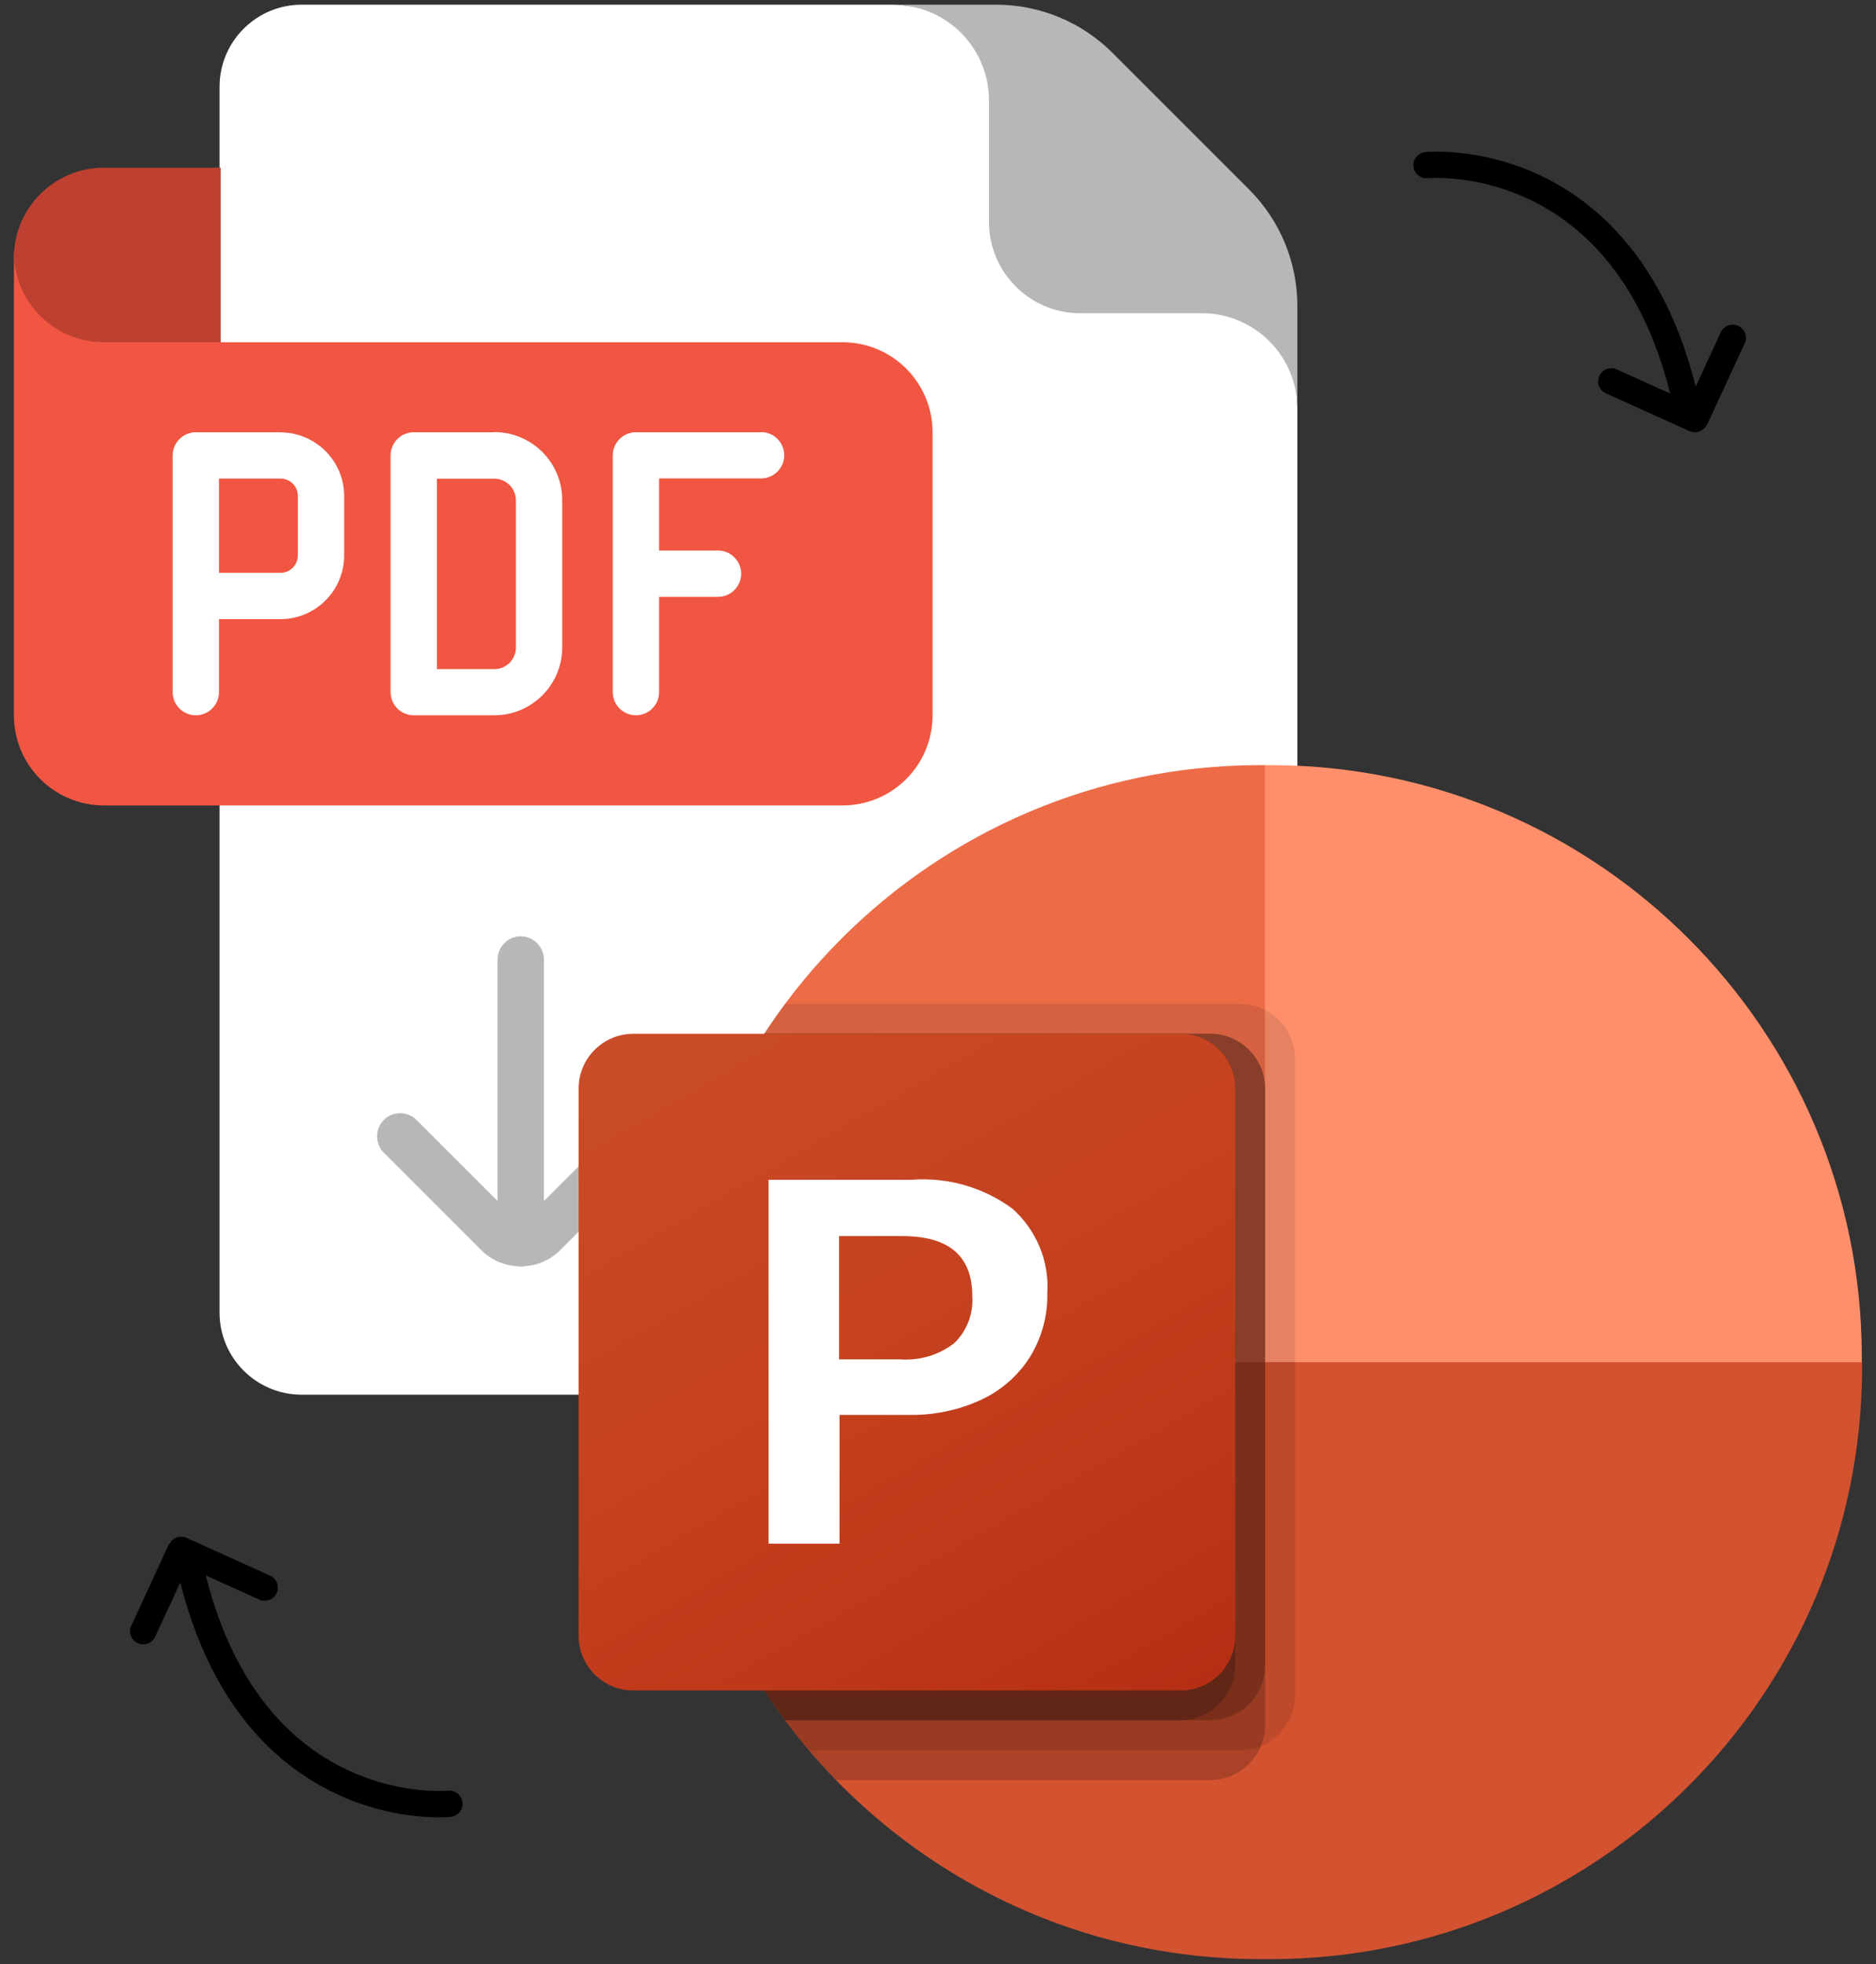 <svg width="128" height="134" viewBox="0 0 128 134" fill="none" xmlns="http://www.w3.org/2000/svg">
<rect x="0" y="0" width="128" height="134" fill="#333333" stroke="none"/>
<path d="M88.52 27.89V89.55C88.52 92.64 86.01 95.15 82.921 95.15H20.581C17.491 95.15 14.98 92.64 14.98 89.55V5.92C14.98 2.83 17.491 0.32 20.581 0.32H60.95C69.66 0.46 88.52 17.19 88.52 27.89Z" fill="white"/>
<path d="M15.059 23.35H57.489C60.879 23.35 63.629 26.1 63.629 29.49V48.81C63.629 52.2 60.879 54.95 57.489 54.95H7.089C3.699 54.95 0.949 52.2 0.949 48.81V17.21" fill="#F15642"/>
<path d="M0.949 17.21C0.949 20.6 3.699 23.35 7.089 23.35H15.059V11.44H7.089C3.699 11.44 0.949 14.19 0.949 17.58" fill="#BE4030"/>
<path d="M60.949 0.32H67.969C70.949 0.32 73.799 1.5 75.909 3.61L85.229 12.93C87.339 15.04 88.519 17.89 88.519 20.87V27.89C88.519 24.29 85.599 21.37 81.999 21.37H73.709C70.269 21.37 67.479 18.58 67.479 15.14V6.85C67.479 3.25 64.559 0.33 60.959 0.33L60.949 0.32Z" fill="#B7B7B7"/>
<path d="M19.141 29.49H13.361C12.491 29.49 11.781 30.2 11.781 31.07V47.22C11.781 48.09 12.491 48.8 13.361 48.8C14.231 48.8 14.941 48.09 14.941 47.22V42.24H19.141C21.531 42.24 23.481 40.29 23.481 37.9V33.84C23.481 31.45 21.531 29.5 19.141 29.5V29.49ZM20.321 37.9C20.321 38.55 19.791 39.08 19.141 39.08H14.941V32.65H19.141C19.791 32.65 20.321 33.18 20.321 33.83V37.89V37.9Z" fill="white"/>
<path d="M33.73 29.49H28.23C27.36 29.49 26.65 30.2 26.65 31.07V47.22C26.65 48.09 27.36 48.8 28.23 48.8H33.73C36.28 48.8 38.36 46.72 38.36 44.17V34.11C38.36 31.56 36.29 29.48 33.73 29.48V29.49ZM35.2 44.18C35.2 44.99 34.54 45.65 33.73 45.65H29.81V32.66H33.73C34.54 32.66 35.2 33.32 35.2 34.13V44.19V44.18Z" fill="white"/>
<path d="M51.939 29.49H43.389C42.519 29.49 41.809 30.2 41.809 31.07V47.22C41.809 48.09 42.519 48.8 43.389 48.8C44.259 48.8 44.969 48.09 44.969 47.22V40.72H48.989C49.859 40.72 50.569 40.01 50.569 39.14C50.569 38.27 49.859 37.56 48.989 37.56H44.969V32.64H51.929C52.799 32.64 53.509 31.93 53.509 31.06C53.509 30.19 52.799 29.48 51.929 29.48L51.939 29.49Z" fill="white"/>
<path d="M44.88 76.41C44.26 75.79 43.26 75.79 42.64 76.41L37.11 81.94V65.46C37.11 64.59 36.4 63.88 35.53 63.88C34.66 63.88 33.95 64.59 33.95 65.46V81.94L28.42 76.41C27.8 75.79 26.8 75.79 26.19 76.41C25.58 77.03 25.57 78.03 26.19 78.64L32.85 85.3C33.51 85.96 34.35 86.31 35.21 86.38C35.31 86.4 35.42 86.41 35.53 86.41C35.64 86.41 35.75 86.4 35.85 86.38C36.71 86.31 37.55 85.96 38.21 85.3L44.87 78.64C45.49 78.02 45.49 77.02 44.87 76.41H44.88Z" fill="#B7B7B7"/>
<path d="M116.48 28.97L119.04 23.42C119.25 22.97 119.05 22.44 118.6 22.23C118.15 22.02 117.62 22.22 117.41 22.67L115.7 26.37C114.41 21.26 112.26 17.73 109.86 15.33C107.04 12.51 103.89 11.26 101.46 10.73C99.03 10.2 97.31 10.37 97.24 10.38C96.75 10.43 96.39 10.87 96.44 11.36C96.46 11.57 96.56 11.76 96.7 11.9C96.88 12.08 97.15 12.19 97.42 12.16C97.55 12.15 99.13 12.03 101.27 12.53C103.42 13.03 106.12 14.14 108.58 16.6C110.74 18.76 112.74 21.99 113.96 26.85L110.31 25.2C109.86 25 109.33 25.2 109.12 25.65C108.96 26 109.05 26.4 109.3 26.65C109.37 26.72 109.46 26.79 109.56 26.83L115.27 29.41C115.72 29.61 116.25 29.41 116.45 28.97H116.48Z" fill="black"/>
<path d="M11.519 105.36L8.959 110.91C8.749 111.36 8.949 111.89 9.399 112.1C9.849 112.31 10.379 112.11 10.589 111.66L12.299 107.96C13.589 113.07 15.739 116.6 18.139 119C20.959 121.82 24.109 123.07 26.539 123.6C28.969 124.13 30.689 123.96 30.759 123.95C31.249 123.9 31.609 123.46 31.559 122.97C31.539 122.76 31.439 122.57 31.299 122.43C31.119 122.25 30.849 122.14 30.579 122.17C30.449 122.18 28.869 122.3 26.729 121.8C24.579 121.3 21.879 120.19 19.419 117.73C17.259 115.57 15.259 112.34 14.039 107.48L17.689 109.13C18.139 109.33 18.669 109.13 18.879 108.68C19.039 108.33 18.949 107.93 18.699 107.68C18.629 107.61 18.539 107.54 18.439 107.5L12.729 104.92C12.279 104.72 11.749 104.92 11.549 105.36H11.519Z" fill="black"/>
<path d="M92.431 97L86.321 52.2H85.861C63.651 52.26 45.651 70.26 45.591 92.47V92.93L92.431 97Z" fill="#ED6C47"/>
<path d="M86.77 52.2H86.311V92.93L106.671 101.08L127.031 92.93V92.47C126.971 70.26 108.971 52.26 86.761 52.2H86.77Z" fill="#FF8F6B"/>
<path d="M127.051 92.93V93.38C126.991 115.6 108.991 133.6 86.771 133.66H85.871C63.651 133.6 45.651 115.6 45.591 93.38V92.93H127.051Z" fill="#D35230"/>
<path opacity="0.1" d="M88.35 72.22V115.68C88.34 117.19 87.42 118.55 86.03 119.12C85.59 119.31 85.11 119.41 84.62 119.41H55.19C54.62 118.76 54.07 118.07 53.56 117.37C48.37 110.45 45.57 102.03 45.58 93.38V92.48C45.57 84.68 47.85 77.04 52.14 70.53C52.59 69.84 53.06 69.15 53.57 68.49H84.63C86.68 68.51 88.34 70.16 88.36 72.22H88.35Z" fill="black"/>
<path opacity="0.2" d="M86.321 74.25V117.71C86.321 118.19 86.221 118.67 86.031 119.12C85.461 120.52 84.101 121.43 82.591 121.44H57.051C56.411 120.79 55.791 120.11 55.201 119.4C54.631 118.75 54.081 118.06 53.571 117.36C48.381 110.44 45.581 102.02 45.591 93.37V92.47C45.581 84.67 47.861 77.03 52.151 70.52H82.591C84.641 70.54 86.301 72.19 86.321 74.25Z" fill="black"/>
<path opacity="0.2" d="M86.321 74.25V113.63C86.301 115.68 84.651 117.34 82.591 117.36H53.571C48.381 110.44 45.581 102.02 45.591 93.37V92.47C45.581 84.67 47.861 77.03 52.151 70.52H82.591C84.641 70.54 86.301 72.19 86.321 74.25Z" fill="black"/>
<path opacity="0.2" d="M84.281 74.25V113.63C84.261 115.68 82.611 117.34 80.551 117.36H53.571C48.381 110.44 45.581 102.02 45.591 93.37V92.47C45.581 84.67 47.861 77.03 52.151 70.52H80.561C82.611 70.54 84.271 72.19 84.291 74.25H84.281Z" fill="black"/>
<path d="M43.211 70.53H80.55C82.611 70.53 84.281 72.2 84.281 74.26V111.6C84.281 113.66 82.611 115.33 80.55 115.33H43.211C41.151 115.33 39.48 113.66 39.48 111.6V74.26C39.48 72.2 41.151 70.53 43.211 70.53Z" fill="url(#paint0_linear_958_1070)"/>
<path d="M62.29 80.48C64.72 80.32 67.13 81.02 69.09 82.47C70.72 83.93 71.6 86.05 71.46 88.24C71.49 89.76 71.08 91.25 70.29 92.55C69.49 93.83 68.34 94.84 66.98 95.48C65.42 96.21 63.72 96.56 62 96.53H57.28V105.31H52.44V80.49H62.3L62.29 80.48ZM57.26 92.74H61.42C62.74 92.84 64.05 92.45 65.1 91.64C65.97 90.81 66.42 89.63 66.34 88.43C66.34 85.69 64.75 84.33 61.57 84.33H57.25V92.74H57.26Z" fill="white"/>
<defs>
<linearGradient id="paint0_linear_958_1070" x1="47.261" y1="67.61" x2="76.501" y2="118.24" gradientUnits="userSpaceOnUse">
<stop stop-color="#CA4C28"/>
<stop offset="0.5" stop-color="#C5401E"/>
<stop offset="1" stop-color="#B62F14"/>
</linearGradient>
</defs>
</svg>
